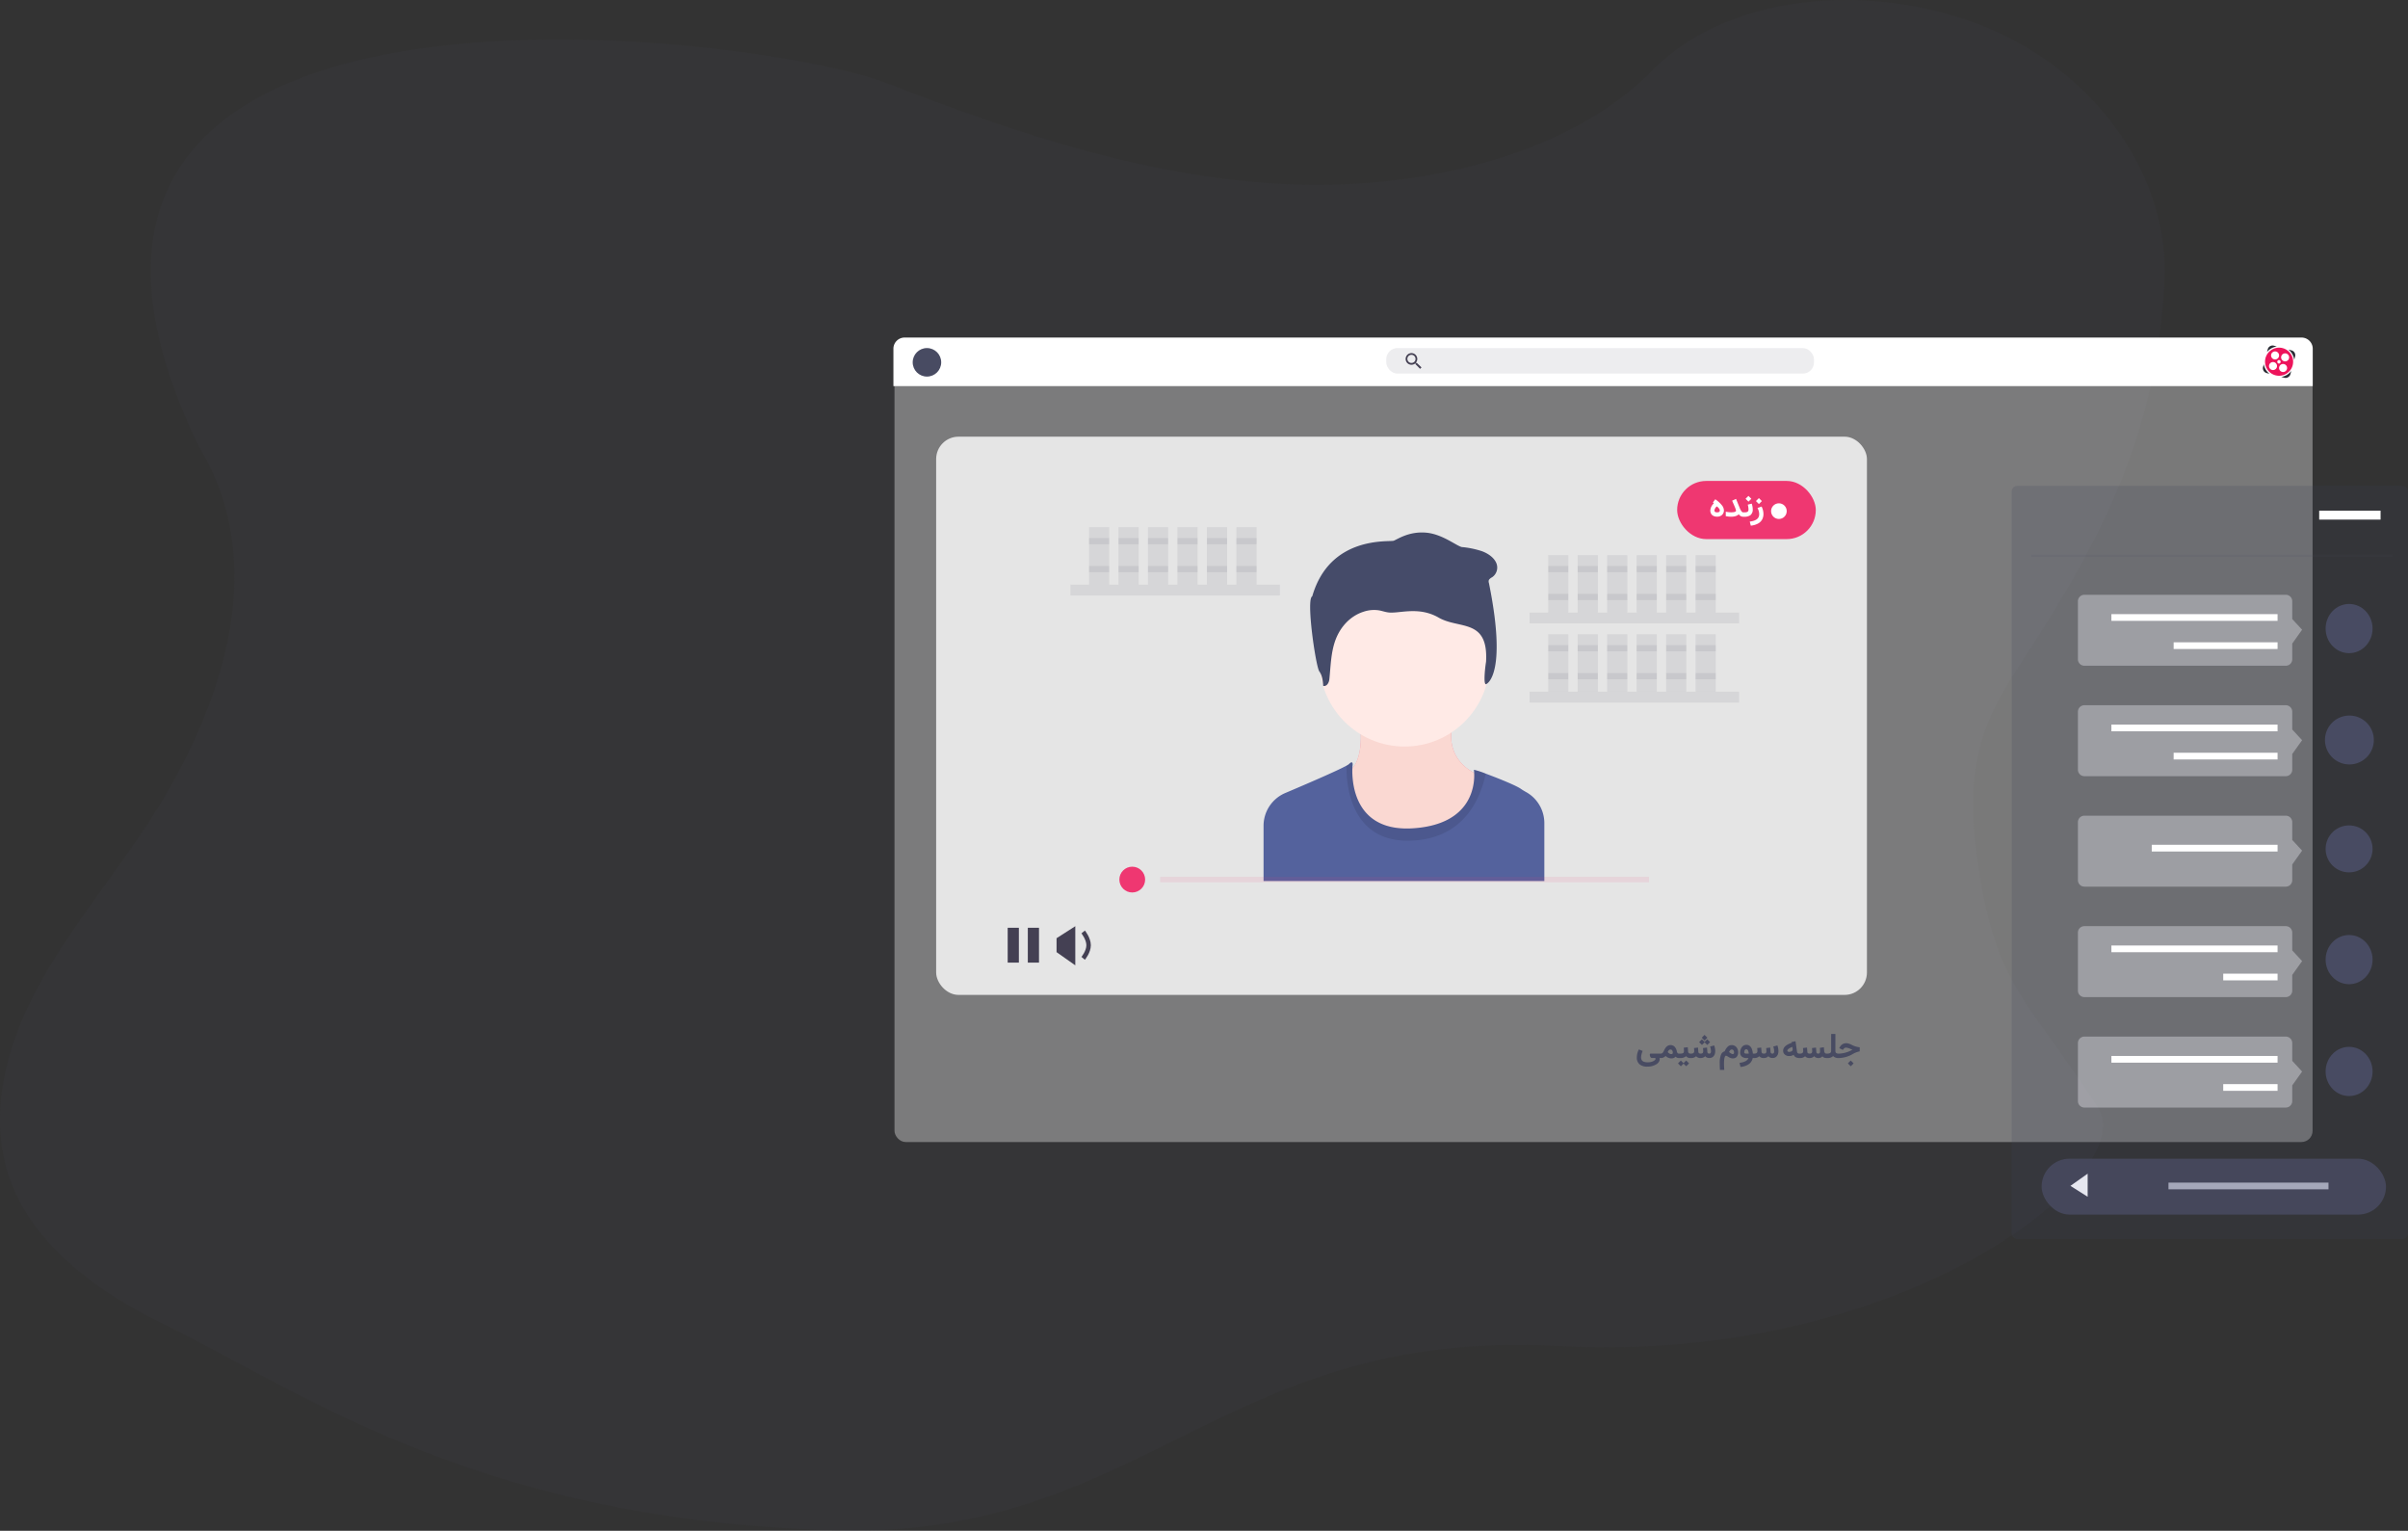 <svg xmlns="http://www.w3.org/2000/svg" width="1076.893" height="684.383" viewBox="0 0 1076.893 684.383">
  <rect x="0" y="0" width="1076.893" height="684.383" fill="#333333" stroke="none"/>
  <g id="undraw_youtube_tutorial_2gn3_1_" data-name="undraw_youtube_tutorial_2gn3 (1)" transform="translate(424.37 92.531)">
    <path id="Path_3808" data-name="Path 3808" d="M614.107,139.253c-63.9-2.214-124.758-22.854-182.868-45.417C375.4,72.153,11.14,23.945,123.973,256.505c33.033,54.035,9.7,120.657-26.127,173.4-16.759,24.751-36.279,48.354-49.237,74.7S29.655,561.133,40.989,588c11.246,26.638,38.026,46.643,67.036,60.712,58.93,28.579,135.661,84.748,286.82,91.726,149.906,10.214,181.832-90.29,336.965-81.887s260.274-77.177,241.5-106.337c-31.472-48.856-44.256-52.985-52.777-102.908s1.094-70.012,18.691-96.783c37.752-57.431,60.418-104.345,63.752-169.988,2.293-45.082-28.129-90.235-75.16-111.563-49.307-22.36-117.667-19.546-154.043,17.465C736.342,126.552,670.523,141.211,614.107,139.253Z" transform="translate(-459.371 -149.317)" fill="#484b62" opacity="0.1"/>
    <g id="Group_2730" data-name="Group 2730" transform="translate(-182.442 -71.953)">
      <rect id="Rectangle_1902" data-name="Rectangle 1902" width="634.181" height="358.648" rx="5" transform="translate(158.106 131.349)" fill="#fff" opacity="0.347"/>
      <path id="Rectangle_1904" data-name="Rectangle 1904" d="M5,0H629.743a5,5,0,0,1,5,5V21.721a0,0,0,0,1,0,0H0a0,0,0,0,1,0,0V5A5,5,0,0,1,5,0Z" transform="translate(157.621 130.333)" fill="#fff"/>
      <rect id="Rectangle_1906" data-name="Rectangle 1906" width="191.279" height="11.42" rx="5" transform="translate(378.032 135.029)" fill="#484b62" opacity="0.1"/>
      <path id="Path_3815" data-name="Path 3815" d="M695.815,225.631h-.321l-.12-.1a2.677,2.677,0,0,0,.63-1.713,2.607,2.607,0,1,0-2.6,2.626,2.689,2.689,0,0,0,1.713-.63l.12.1v.327l2.015,2.015.63-.63Zm-2.418,0a1.82,1.82,0,1,1,1.813-1.813,1.8,1.8,0,0,1-1.813,1.813Z" transform="translate(-304.099 -83.941)" fill="#444053"/>
      <circle id="Ellipse_119" data-name="Ellipse 119" cx="6.376" cy="6.376" r="6.376" transform="translate(166.241 135.029)" fill="#484b62"/>
      <g id="Group_2734" data-name="Group 2734" transform="translate(657.749 196.649)">
        <rect id="Rectangle_1986" data-name="Rectangle 1986" width="177.216" height="336.704" rx="2.43" transform="translate(0 0)" fill="#3f4158" opacity="0.188"/>
        <g id="Group_2722" data-name="Group 2722" transform="translate(29.599 48.683)">
          <ellipse id="Ellipse_118" data-name="Ellipse 118" cx="10.5" cy="11" rx="10.5" ry="11" transform="translate(110.774 4.107)" fill="#484b62"/>
          <path id="Path_3838" data-name="Path 3838" d="M2.9,0H92.954a2.894,2.894,0,0,1,2.9,2.884v7.968l4.4,4.775-4.4,6.171v7.042a2.894,2.894,0,0,1-2.9,2.884H2.9A2.894,2.894,0,0,1,0,28.839V2.884A2.894,2.894,0,0,1,2.9,0Z" transform="translate(0 0)" fill="#e6e7ef" opacity="0.4"/>
          <path id="Path_3839" data-name="Path 3839" d="M645.3,200.558H570.987" transform="translate(-556.017 -190.403)" fill="#fbfbfc" stroke="#fff" stroke-width="3"/>
          <path id="Path_3840" data-name="Path 3840" d="M617.461,200.558H570.987" transform="translate(-528.177 -177.813)" fill="#fbfbfc" stroke="#fff" stroke-width="3"/>
        </g>
        <path id="Path_3847" data-name="Path 3847" d="M10.927,0A10.927,10.927,0,1,1,0,10.927,10.927,10.927,0,0,1,10.927,0Z" transform="translate(140.085 102.677)" fill="#484b62"/>
        <path id="Path_3838-2" data-name="Path 3838" d="M2.9,0H92.954a2.894,2.894,0,0,1,2.9,2.884v7.968l4.4,4.775-4.4,6.171v7.042a2.894,2.894,0,0,1-2.9,2.884H2.9A2.894,2.894,0,0,1,0,28.839V2.884A2.894,2.894,0,0,1,2.9,0Z" transform="translate(29.599 98.065)" fill="#e6e7ef" opacity="0.4"/>
        <path id="Path_3839-2" data-name="Path 3839" d="M645.3,200.558H570.987" transform="translate(-526.418 -92.338)" fill="none" stroke="#fff" stroke-width="3"/>
        <path id="Path_3840-2" data-name="Path 3840" d="M617.461,200.558H570.987" transform="translate(-498.579 -79.749)" fill="none" stroke="#fff" stroke-width="3"/>
        <g id="Group_2728" data-name="Group 2728" transform="translate(29.599 246.21)">
          <ellipse id="Ellipse_118-2" data-name="Ellipse 118" cx="10.5" cy="11" rx="10.5" ry="11" transform="translate(110.774 4.58)" fill="#484b62"/>
          <path id="Path_3838-3" data-name="Path 3838" d="M2.9,0H92.954a2.894,2.894,0,0,1,2.9,2.884v7.968l4.4,4.775-4.4,6.171v7.042a2.894,2.894,0,0,1-2.9,2.884H2.9A2.894,2.894,0,0,1,0,28.839V2.884A2.894,2.894,0,0,1,2.9,0Z" transform="translate(0 0)" fill="#e6e7ef" opacity="0.4"/>
          <path id="Path_3839-3" data-name="Path 3839" d="M645.3,200.558H570.987" transform="translate(-556.017 -190.403)" fill="none" stroke="#fff" stroke-width="3"/>
          <path id="Path_3840-3" data-name="Path 3840" d="M595.289,200.558h-24.3" transform="translate(-506.005 -177.813)" fill="none" stroke="#fff" stroke-width="3"/>
        </g>
        <g id="Group_2724" data-name="Group 2724" transform="translate(29.599 147.446)">
          <circle id="Ellipse_118-3" data-name="Ellipse 118" cx="10.5" cy="10.5" r="10.5" transform="translate(110.774 4.344)" fill="#484b62"/>
          <path id="Path_3838-4" data-name="Path 3838" d="M2.9,0H92.954a2.894,2.894,0,0,1,2.9,2.884v7.968l4.4,4.775-4.4,6.171v7.042a2.894,2.894,0,0,1-2.9,2.884H2.9A2.894,2.894,0,0,1,0,28.839V2.884A2.894,2.894,0,0,1,2.9,0Z" transform="translate(0 0)" fill="#e6e7ef" opacity="0.4"/>
          <path id="Path_3839-4" data-name="Path 3839" d="M639.68,200.558H583.411" transform="translate(-550.396 -186.046)" fill="#fff" stroke="#fff" stroke-width="3"/>
        </g>
        <g id="Group_2725" data-name="Group 2725" transform="translate(29.599 196.828)">
          <ellipse id="Ellipse_118-4" data-name="Ellipse 118" cx="10.5" cy="11" rx="10.5" ry="11" transform="translate(110.774 3.962)" fill="#484b62"/>
          <path id="Path_3838-5" data-name="Path 3838" d="M2.9,0H92.954a2.894,2.894,0,0,1,2.9,2.884v7.968l4.4,4.775-4.4,6.171v7.042a2.894,2.894,0,0,1-2.9,2.884H2.9A2.894,2.894,0,0,1,0,28.839V2.884A2.894,2.894,0,0,1,2.9,0Z" transform="translate(0 0)" fill="#e6e7ef" opacity="0.4"/>
          <path id="Path_3839-5" data-name="Path 3839" d="M645.3,200.558H570.987" transform="translate(-556.017 -190.403)" fill="none" stroke="#fff" stroke-width="3"/>
          <path id="Path_3840-4" data-name="Path 3840" d="M595.289,200.558h-24.3" transform="translate(-506.005 -177.813)" fill="none" stroke="#fff" stroke-width="3"/>
        </g>
        <path id="Path_3841" data-name="Path 3841" d="M659.427,175.05H631.969" transform="translate(-494.473 -161.974)" fill="none" stroke="#fff" stroke-width="4"/>
        <path id="Path_3842" data-name="Path 3842" d="M704.941,187.572h-161.6" transform="translate(-534.567 -156.309)" fill="#fbfbfc" stroke="#484b62" stroke-width="1" opacity="0.1"/>
        <rect id="Rectangle_1987" data-name="Rectangle 1987" width="154" height="25" rx="12.5" transform="translate(13.372 300.79)" fill="#484b62" opacity="0.831"/>
        <path id="Path_3843" data-name="Path 3843" d="M561.015,382.2l-7.707,5.451,7.707,4.881Z" transform="translate(-527.059 -74.711)" fill="#e6e7ef"/>
        <path id="Path_3844" data-name="Path 3844" d="M657.126,384.987H585.565" transform="translate(-515.466 -71.998)" fill="#fff" stroke="#a5a8ba" stroke-width="3"/>
      </g>
      <g id="Group_2731" data-name="Group 2731" transform="translate(176.733 174.649)">
        <rect id="Rectangle_1903" data-name="Rectangle 1903" width="416.26" height="249.574" rx="10" transform="translate(0 0)" fill="#fff" opacity="0.8"/>
        <rect id="Rectangle_1927" data-name="Rectangle 1927" width="93.663" height="4.855" transform="translate(60.043 66.137)" fill="#484b62" opacity="0.1"/>
        <rect id="Rectangle_1928" data-name="Rectangle 1928" width="9.017" height="25.668" transform="translate(68.369 40.469)" fill="#484b62" opacity="0.1"/>
        <rect id="Rectangle_1929" data-name="Rectangle 1929" width="9.017" height="25.668" transform="translate(81.549 40.469)" fill="#484b62" opacity="0.1"/>
        <rect id="Rectangle_1930" data-name="Rectangle 1930" width="9.017" height="25.668" transform="translate(94.729 40.469)" fill="#484b62" opacity="0.1"/>
        <rect id="Rectangle_1931" data-name="Rectangle 1931" width="9.017" height="25.668" transform="translate(107.909 40.469)" fill="#484b62" opacity="0.1"/>
        <rect id="Rectangle_1932" data-name="Rectangle 1932" width="9.017" height="25.668" transform="translate(121.089 40.469)" fill="#484b62" opacity="0.1"/>
        <rect id="Rectangle_1933" data-name="Rectangle 1933" width="9.017" height="25.668" transform="translate(134.278 40.469)" fill="#484b62" opacity="0.1"/>
        <rect id="Rectangle_1934" data-name="Rectangle 1934" width="9.017" height="2.778" transform="translate(68.369 45.324)" fill="#484b62" opacity="0.1"/>
        <rect id="Rectangle_1935" data-name="Rectangle 1935" width="9.017" height="2.778" transform="translate(81.549 45.324)" fill="#484b62" opacity="0.1"/>
        <rect id="Rectangle_1936" data-name="Rectangle 1936" width="9.017" height="2.778" transform="translate(94.729 45.324)" fill="#484b62" opacity="0.1"/>
        <rect id="Rectangle_1937" data-name="Rectangle 1937" width="9.017" height="2.778" transform="translate(107.909 45.324)" fill="#484b62" opacity="0.1"/>
        <rect id="Rectangle_1938" data-name="Rectangle 1938" width="9.017" height="2.778" transform="translate(121.089 45.324)" fill="#484b62" opacity="0.1"/>
        <rect id="Rectangle_1939" data-name="Rectangle 1939" width="9.017" height="2.778" transform="translate(134.278 45.324)" fill="#484b62" opacity="0.1"/>
        <rect id="Rectangle_1940" data-name="Rectangle 1940" width="9.017" height="2.778" transform="translate(68.369 57.812)" fill="#484b62" opacity="0.1"/>
        <rect id="Rectangle_1941" data-name="Rectangle 1941" width="9.017" height="2.778" transform="translate(81.549 57.812)" fill="#484b62" opacity="0.1"/>
        <rect id="Rectangle_1942" data-name="Rectangle 1942" width="9.017" height="2.778" transform="translate(94.729 57.812)" fill="#484b62" opacity="0.1"/>
        <rect id="Rectangle_1943" data-name="Rectangle 1943" width="9.017" height="2.778" transform="translate(107.909 57.812)" fill="#484b62" opacity="0.1"/>
        <rect id="Rectangle_1944" data-name="Rectangle 1944" width="9.017" height="2.778" transform="translate(121.089 57.812)" fill="#484b62" opacity="0.1"/>
        <rect id="Rectangle_1945" data-name="Rectangle 1945" width="9.017" height="2.778" transform="translate(134.278 57.812)" fill="#484b62" opacity="0.1"/>
        <rect id="Rectangle_1946" data-name="Rectangle 1946" width="93.663" height="4.855" transform="translate(265.395 78.625)" fill="#484b62" opacity="0.1"/>
        <rect id="Rectangle_1947" data-name="Rectangle 1947" width="9.017" height="25.668" transform="translate(273.72 52.957)" fill="#484b62" opacity="0.1"/>
        <rect id="Rectangle_1948" data-name="Rectangle 1948" width="9.017" height="25.668" transform="translate(286.901 52.957)" fill="#484b62" opacity="0.1"/>
        <rect id="Rectangle_1949" data-name="Rectangle 1949" width="9.017" height="25.668" transform="translate(300.081 52.957)" fill="#484b62" opacity="0.1"/>
        <rect id="Rectangle_1950" data-name="Rectangle 1950" width="9.017" height="25.668" transform="translate(313.27 52.957)" fill="#484b62" opacity="0.1"/>
        <rect id="Rectangle_1951" data-name="Rectangle 1951" width="9.017" height="25.668" transform="translate(326.45 52.957)" fill="#484b62" opacity="0.1"/>
        <rect id="Rectangle_1952" data-name="Rectangle 1952" width="9.017" height="25.668" transform="translate(339.63 52.957)" fill="#484b62" opacity="0.1"/>
        <rect id="Rectangle_1953" data-name="Rectangle 1953" width="9.017" height="2.778" transform="translate(273.72 57.812)" fill="#484b62" opacity="0.1"/>
        <rect id="Rectangle_1954" data-name="Rectangle 1954" width="9.017" height="2.778" transform="translate(286.901 57.812)" fill="#484b62" opacity="0.1"/>
        <rect id="Rectangle_1955" data-name="Rectangle 1955" width="9.017" height="2.778" transform="translate(300.081 57.812)" fill="#484b62" opacity="0.1"/>
        <rect id="Rectangle_1956" data-name="Rectangle 1956" width="9.017" height="2.778" transform="translate(313.27 57.812)" fill="#484b62" opacity="0.1"/>
        <rect id="Rectangle_1957" data-name="Rectangle 1957" width="9.017" height="2.778" transform="translate(326.45 57.812)" fill="#484b62" opacity="0.1"/>
        <rect id="Rectangle_1958" data-name="Rectangle 1958" width="9.017" height="2.778" transform="translate(339.63 57.812)" fill="#484b62" opacity="0.1"/>
        <rect id="Rectangle_1959" data-name="Rectangle 1959" width="9.017" height="2.778" transform="translate(273.72 70.3)" fill="#484b62" opacity="0.1"/>
        <rect id="Rectangle_1960" data-name="Rectangle 1960" width="9.017" height="2.778" transform="translate(286.901 70.3)" fill="#484b62" opacity="0.1"/>
        <rect id="Rectangle_1961" data-name="Rectangle 1961" width="9.017" height="2.778" transform="translate(300.081 70.3)" fill="#484b62" opacity="0.1"/>
        <rect id="Rectangle_1962" data-name="Rectangle 1962" width="9.017" height="2.778" transform="translate(313.27 70.3)" fill="#484b62" opacity="0.1"/>
        <rect id="Rectangle_1963" data-name="Rectangle 1963" width="9.017" height="2.778" transform="translate(326.45 70.3)" fill="#484b62" opacity="0.1"/>
        <rect id="Rectangle_1964" data-name="Rectangle 1964" width="9.017" height="2.778" transform="translate(339.63 70.3)" fill="#484b62" opacity="0.1"/>
        <rect id="Rectangle_1965" data-name="Rectangle 1965" width="93.663" height="4.855" transform="translate(265.395 114.002)" fill="#484b62" opacity="0.1"/>
        <rect id="Rectangle_1966" data-name="Rectangle 1966" width="9.017" height="25.668" transform="translate(273.72 88.335)" fill="#484b62" opacity="0.1"/>
        <rect id="Rectangle_1967" data-name="Rectangle 1967" width="9.017" height="25.668" transform="translate(286.901 88.335)" fill="#484b62" opacity="0.1"/>
        <rect id="Rectangle_1968" data-name="Rectangle 1968" width="9.017" height="25.668" transform="translate(300.081 88.335)" fill="#484b62" opacity="0.1"/>
        <rect id="Rectangle_1969" data-name="Rectangle 1969" width="9.017" height="25.668" transform="translate(313.27 88.335)" fill="#484b62" opacity="0.1"/>
        <rect id="Rectangle_1970" data-name="Rectangle 1970" width="9.017" height="25.668" transform="translate(326.45 88.335)" fill="#484b62" opacity="0.1"/>
        <rect id="Rectangle_1971" data-name="Rectangle 1971" width="9.017" height="25.668" transform="translate(339.63 88.335)" fill="#484b62" opacity="0.1"/>
        <rect id="Rectangle_1972" data-name="Rectangle 1972" width="9.017" height="2.778" transform="translate(273.72 93.189)" fill="#484b62" opacity="0.1"/>
        <rect id="Rectangle_1973" data-name="Rectangle 1973" width="9.017" height="2.778" transform="translate(286.901 93.189)" fill="#484b62" opacity="0.1"/>
        <rect id="Rectangle_1974" data-name="Rectangle 1974" width="9.017" height="2.778" transform="translate(300.081 93.189)" fill="#484b62" opacity="0.1"/>
        <rect id="Rectangle_1975" data-name="Rectangle 1975" width="9.017" height="2.778" transform="translate(313.27 93.189)" fill="#484b62" opacity="0.1"/>
        <rect id="Rectangle_1976" data-name="Rectangle 1976" width="9.017" height="2.778" transform="translate(326.45 93.189)" fill="#484b62" opacity="0.1"/>
        <rect id="Rectangle_1977" data-name="Rectangle 1977" width="9.017" height="2.778" transform="translate(339.63 93.189)" fill="#484b62" opacity="0.1"/>
        <rect id="Rectangle_1978" data-name="Rectangle 1978" width="9.017" height="2.778" transform="translate(273.72 105.677)" fill="#484b62" opacity="0.1"/>
        <rect id="Rectangle_1979" data-name="Rectangle 1979" width="9.017" height="2.778" transform="translate(286.901 105.677)" fill="#484b62" opacity="0.1"/>
        <rect id="Rectangle_1980" data-name="Rectangle 1980" width="9.017" height="2.778" transform="translate(300.081 105.677)" fill="#484b62" opacity="0.1"/>
        <rect id="Rectangle_1981" data-name="Rectangle 1981" width="9.017" height="2.778" transform="translate(313.27 105.677)" fill="#484b62" opacity="0.1"/>
        <rect id="Rectangle_1982" data-name="Rectangle 1982" width="9.017" height="2.778" transform="translate(326.45 105.677)" fill="#484b62" opacity="0.1"/>
        <rect id="Rectangle_1983" data-name="Rectangle 1983" width="9.017" height="2.778" transform="translate(339.63 105.677)" fill="#484b62" opacity="0.1"/>
        <path id="Path_3823" data-name="Path 3823" d="M481.1,424.055s3.37,18.217-4.154,24.165,6.376,41.6,29.311,37.436,32.281-34.066,32.281-34.066-22.972-4.755-14.455-28.92Z" transform="translate(-291.909 -298.894)" fill="#ee8e9e"/>
        <path id="Path_3824" data-name="Path 3824" d="M481.1,424.055s3.37,18.217-4.154,24.165,6.376,41.6,29.311,37.436,32.281-34.066,32.281-34.066-22.972-4.755-14.455-28.92Z" transform="translate(-291.909 -298.894)" fill="#fad8d2"/>
        <circle id="Ellipse_108" data-name="Ellipse 108" cx="38.028" cy="38.028" r="38.028" transform="translate(171.468 62.475)" fill="#ffeae6"/>
        <path id="Path_3825" data-name="Path 3825" d="M560.32,473.829v25.85H434.75V475a15.922,15.922,0,0,1,9.72-14.665l3.6-1.53c9.109-3.88,20.175-8.7,23.791-10.7a5.949,5.949,0,0,0,1.111-.72c1.976-1.977,1.585.592,1.585.592s-.055.492-.091,1.339c-.219,5.82.619,28.692,27.426,26.788,26.151-1.822,27.326-19.51,27.061-24.711a14.072,14.072,0,0,0-.118-1.439,33.784,33.784,0,0,1,5.292,1.731c5.465,2.022,13.535,5.265,15.694,6.795.674.474,1.494.966,2.386,1.466a15.692,15.692,0,0,1,2.824,2.013,15.949,15.949,0,0,1,5.292,11.868Z" transform="translate(-288.33 -301.031)" fill="#54629d"/>
        <path id="Path_3826" data-name="Path 3826" d="M537.754,451.686c-2.213,10.256-9.163,29.466-34.212,29.967-26.688.528-28.236-26.014-28.063-33.547a5.383,5.383,0,0,0,1.12-.72c1.986-1.976,1.585.592,1.585.592s-3.361,30.3,27.326,28.127,26.916-26.141,26.916-26.141A37.412,37.412,0,0,1,537.754,451.686Z" transform="translate(-291.96 -301.031)" opacity="0.1"/>
        <path id="Path_3827" data-name="Path 3827" d="M460.085,395.446c1.384,1.94,1.594,4.281,1.767,6.522,1.649.346,2.578-1.521,2.733-2.933.61-5.747.656-11.6,2.587-17.16s6.148-10.93,12.624-13.052a14.646,14.646,0,0,1,6.9-.656c1.375.228,2.669.711,4.035.911,4.737.783,13.575-2.945,22.759,2.36s22.269.231,21.18,19.725c-.535,3.232-1.212,10.329,0,10.029.542-.183,9.515-4.6,1.293-45.194a2.032,2.032,0,0,1,0-1.467,3.909,3.909,0,0,1,1.385-1.129,5.228,5.228,0,0,0,1.767-6.676c-1.1-2.25-3.525-3.962-6.258-4.982a40.8,40.8,0,0,0-8.535-1.822c-1.913.273-8.612-5.746-16.348-6.464s-12.882,2.936-14.594,3.594c-1.829.7-28.532-2.572-36.443,24.866C454.092,363.1,458.526,393.288,460.085,395.446Z" transform="translate(-288.745 -290.534)" fill="#454b69"/>
        <rect id="Rectangle_1984" data-name="Rectangle 1984" width="218.605" height="2.432" transform="translate(100.194 196.799)" fill="#ef3771" opacity="0.1"/>
        <circle id="Ellipse_109" data-name="Ellipse 109" cx="5.766" cy="5.766" r="5.766" transform="translate(81.931 192.245)" fill="#ef3771"/>
        <g id="Group_2735" data-name="Group 2735" transform="translate(-70)">
          <path id="Path_3845" data-name="Path 3845" d="M271.223,361.7v6.225l8.38,5.9v-17.5Z" transform="translate(-147.375 -137.472)" fill="#444053"/>
          <path id="Path_3846" data-name="Path 3846" d="M279.79,358.377s2.426,2.987,2.426,5.935-2.426,5.854-2.426,5.854" transform="translate(-144.038 -136.947)" fill="none" stroke="#444053" stroke-width="2"/>
        </g>
        <rect id="Rectangle_2013" data-name="Rectangle 2013" width="62" height="26" rx="13" transform="translate(331.388 19.791)" fill="#ef3771"/>
        <path id="Path_3895" data-name="Path 3895" d="M43.494,218.86v15.581" transform="translate(0 0.695)" fill="none" stroke="#444053" stroke-width="5"/>
        <path id="Path_3896" data-name="Path 3896" d="M43.494,218.86v15.581" transform="translate(-9 0.695)" fill="none" stroke="#444053" stroke-width="5"/>
      </g>
      <path id="Path_3897" data-name="Path 3897" d="M-89.288-1.97a.451.451,0,0,1,.168.029.382.382,0,0,1,.117.07.337.337,0,0,1,.077.117q.033.077.051.132a.651.651,0,0,1,.026.15q.007.1.007.143v.7q0,.055-.011.172a.518.518,0,0,1-.04.176q-.029.059-.077.135a.267.267,0,0,1-.128.11.5.5,0,0,1-.19.033H-89.9a1.3,1.3,0,0,1,.1.549,2.079,2.079,0,0,1-.161.754,3.064,3.064,0,0,1-1.282,1.45,7.462,7.462,0,0,1-4.094,1.091A5.179,5.179,0,0,1-98.832,2.8a3.831,3.831,0,0,1-1.194-3.073,7.781,7.781,0,0,1,.769-3.318l.117-.249.256.1,1.194.476.271.11-.11.271a7.28,7.28,0,0,0-.6,2.571,2.339,2.339,0,0,0,.3,1.234,1.822,1.822,0,0,0,.945.736,4.807,4.807,0,0,0,1.666.256,6.966,6.966,0,0,0,1.3-.114,4.889,4.889,0,0,0,1.088-.333,3.339,3.339,0,0,0,.656-.381,1.891,1.891,0,0,0,.421-.432.629.629,0,0,0,.117-.33.282.282,0,0,0-.128-.253,1.141,1.141,0,0,0-.546-.084h-1a.783.783,0,0,1-.535-.282,1.545,1.545,0,0,1-.3-.626,2.986,2.986,0,0,1-.062-.308,1.814,1.814,0,0,1-.018-.249.918.918,0,0,1,.007-.121.95.95,0,0,1,.029-.132.3.3,0,0,1,.084-.135.493.493,0,0,1,.15-.1l.051-.015h4.622Zm4.592.205a.817.817,0,0,0,.593-.154.766.766,0,0,0,.154-.564,1.6,1.6,0,0,0-.04-.359,2.166,2.166,0,0,0-.106-.337,1.215,1.215,0,0,0-.223-.355.8.8,0,0,0-.3-.2,1.112,1.112,0,0,0-.4-.066q-.725-.015-1.194,1.157a3.369,3.369,0,0,0,.795.667A1.473,1.473,0,0,0-84.7-1.765Zm.081,1.926A3.777,3.777,0,0,1-87.164-.923a3.181,3.181,0,0,1-.974.692A2.662,2.662,0,0,1-89.229,0h-.154a.787.787,0,0,1-.63-.264,1,1,0,0,1-.227-.674v-.139a.911.911,0,0,1,.231-.645.812.812,0,0,1,.626-.249h.117a1.148,1.148,0,0,0,.938-.564,5.165,5.165,0,0,0,.52-.945q1.033-2.292,2.783-2.3a2.539,2.539,0,0,1,2.1.981,4.17,4.17,0,0,1,.754,1.692,1.981,1.981,0,0,0,.344.879.665.665,0,0,0,.52.256h.11a.48.48,0,0,1,.183.033.273.273,0,0,1,.128.106q.048.073.077.128a.48.48,0,0,1,.04.172l.015.157q0,.04,0,.168l0,.128v.139a4.094,4.094,0,0,1-.022.564A.426.426,0,0,1-81.195,0h-.117a1.779,1.779,0,0,1-1.377-.63A2.471,2.471,0,0,1-83-.341a2.276,2.276,0,0,1-.348.223,2.266,2.266,0,0,1-.388.157,2.679,2.679,0,0,1-.425.092A3.434,3.434,0,0,1-84.615.161Zm3.091,2.123,1.066-1.066.11-.11.11.11,1.074,1.074.008.008.016-.016,1.066-1.066.11-.11.11.11,1.074,1.074.11.11-.11.11-1.066,1.066-.11.11-.11-.11L-79.142,2.5-79.15,2.5l-.016.016-1.066,1.066-.11.11-.11-.11L-81.524,2.5l-.11-.11ZM-75.5-.937V-.67q0,.055-.007.15a1.061,1.061,0,0,1-.022.157.857.857,0,0,1-.048.139.348.348,0,0,1-.081.121.389.389,0,0,1-.121.073A.43.43,0,0,1-75.943,0h-.073a2.452,2.452,0,0,1-2.029-.835A3.417,3.417,0,0,1-80.55,0h-.762a.787.787,0,0,1-.63-.264,1,1,0,0,1-.227-.674v-.139a.911.911,0,0,1,.231-.645.812.812,0,0,1,.626-.249h.725q1.45,0,1.582-.7a2.869,2.869,0,0,0,.044-.549q0-.212-.022-.527l-.037-.6-.022-.278.278-.029,1.208-.146.3-.029.022.3.117,1.545a1.143,1.143,0,0,0,.3.776A1.18,1.18,0,0,0-76-1.97h.059a.48.48,0,0,1,.183.033.267.267,0,0,1,.128.11,1.408,1.408,0,0,1,.077.139.559.559,0,0,1,.04.179q.011.117.015.176t0,.179q0,.121,0,.143Zm3.429-6.283,1.042-1.042.11-.11.11.11,1.05,1.05.031.031.039-.039,1.042-1.042.11-.11.11.11,1.05,1.05.11.11-.11.11-1.042,1.042-.11.11-.11-.11L-69.692-7l-.031-.031-.039.039-1.042,1.042-.11.11-.11-.11L-72.075-7l-.11-.11ZM-70.9-9.188l1.042-1.042.11-.11.11.11,1.05,1.05.11.11-.11.11L-69.63-7.918l-.11.11-.11-.11-1.05-1.05-.11-.11Zm3.283,9.18A2.97,2.97,0,0,1-68.359-.1a2.1,2.1,0,0,1-.619-.267,1.777,1.777,0,0,1-.476-.45A2.7,2.7,0,0,1-71.49,0a2.453,2.453,0,0,1-2.036-.8,3.062,3.062,0,0,1-2.336.8h-.19a.8.8,0,0,1-.634-.264.986.986,0,0,1-.231-.674v-.139a.9.9,0,0,1,.234-.648.83.83,0,0,1,.63-.245h.205a1.84,1.84,0,0,0,1.128-.267,1.015,1.015,0,0,0,.344-.831q0-.4-.022-.667l-.044-.447-.022-.286.278-.029,1.208-.146.308-.029.022.3.117,1.545a1.106,1.106,0,0,0,.132.491.67.67,0,0,0,.333.275,1.58,1.58,0,0,0,.59.092,1.649,1.649,0,0,0,.652-.106.69.69,0,0,0,.352-.322,1.356,1.356,0,0,0,.117-.582q0-.388-.015-.608l-.044-.6-.015-.278.278-.029,1.208-.146.3-.029.022.3.117,1.545a1.008,1.008,0,0,0,.234.659.872.872,0,0,0,.623.19.688.688,0,0,0,.586-.242,1.459,1.459,0,0,0,.183-.85,6.764,6.764,0,0,0-.308-1.787l-.088-.293.293-.073,1.282-.337.271-.066.081.264a7.425,7.425,0,0,1,.374,2.241v.044a4.1,4.1,0,0,1-.253,1.443A2.686,2.686,0,0,1-65.96-.564,2.425,2.425,0,0,1-67.616-.007Zm10.4-1.765a.926.926,0,0,0,.388-.066.412.412,0,0,0,.205-.22,1.13,1.13,0,0,0,.066-.432,1.791,1.791,0,0,0-.037-.366,1.924,1.924,0,0,0-.1-.337.975.975,0,0,0-.337-.461,1,1,0,0,0-.557-.154q-.725-.007-1.187,1.135A5.935,5.935,0,0,0-57.839-2,1.462,1.462,0,0,0-57.22-1.772Zm2.5-.813a3.18,3.18,0,0,1-.557,1.926,1.879,1.879,0,0,1-.776.619,2.694,2.694,0,0,1-1.091.209A3.854,3.854,0,0,1-59.095-.52q-.168-.1-.352-.205t-.381-.2a.811.811,0,0,0-.417-.088.321.321,0,0,0-.22.106,1.1,1.1,0,0,0-.216.363,3.7,3.7,0,0,0-.187.634A7.783,7.783,0,0,0-61,1.066q-.048.6-.048,1.337,0,.71.026,1.359t.077,1.227l.022.322h-1.934l-.022-.278q-.088-1.4-.081-2.659a9.692,9.692,0,0,1,.608-3.962,2.5,2.5,0,0,1,1.626-1.428,5.723,5.723,0,0,1,1.34-2.054,2.559,2.559,0,0,1,1.772-.707,2.77,2.77,0,0,1,1.187.234,2.552,2.552,0,0,1,.93.725,3.646,3.646,0,0,1,.337.491,3.047,3.047,0,0,1,.242.538,3.558,3.558,0,0,1,.143.582A3.972,3.972,0,0,1-54.722-2.585Zm4.731.608q-.19-1.941-1.1-1.941a.745.745,0,0,0-.483.154,1.119,1.119,0,0,0-.315.527A2.071,2.071,0,0,0-52-2.585a.54.54,0,0,0,.212.469A1.461,1.461,0,0,0-51-1.963Q-50.32-1.97-49.991-1.978Zm1.853.007h.447q.439,0,.439.959v.073q0,.945-.439.938L-48.2-.007a4.32,4.32,0,0,1-1.677,2.681,7.429,7.429,0,0,1-3.53,1.282l-.264.029-.059-.249-.315-1.26-.081-.308.322-.051q3.04-.447,3.713-2.109-.344.007-.769.007a3.376,3.376,0,0,1-2.2-.637,2.256,2.256,0,0,1-.769-1.853,4.139,4.139,0,0,1,.41-1.809,2.879,2.879,0,0,1,.989-1.194A2.514,2.514,0,0,1-51-5.889a2.252,2.252,0,0,1,1.436.472,3.176,3.176,0,0,1,.952,1.337A8.025,8.025,0,0,1-48.138-1.97Zm8.782,1.963A2.97,2.97,0,0,1-40.1-.1a2.1,2.1,0,0,1-.619-.267,1.777,1.777,0,0,1-.476-.45A2.7,2.7,0,0,1-43.23,0a2.453,2.453,0,0,1-2.036-.8A3.062,3.062,0,0,1-47.6,0h-.19a.8.8,0,0,1-.634-.264.986.986,0,0,1-.231-.674v-.139a.9.9,0,0,1,.234-.648.83.83,0,0,1,.63-.245h.205a1.84,1.84,0,0,0,1.128-.267,1.015,1.015,0,0,0,.344-.831q0-.4-.022-.667l-.044-.447-.022-.286.278-.029,1.208-.146.308-.029.022.3.117,1.545a1.106,1.106,0,0,0,.132.491.67.67,0,0,0,.333.275,1.58,1.58,0,0,0,.59.092,1.649,1.649,0,0,0,.652-.106.69.69,0,0,0,.352-.322,1.356,1.356,0,0,0,.117-.582q0-.388-.015-.608l-.044-.6-.015-.278.278-.029,1.208-.146.3-.029.022.3.117,1.545a1.008,1.008,0,0,0,.234.659.872.872,0,0,0,.623.19.688.688,0,0,0,.586-.242,1.459,1.459,0,0,0,.183-.85,6.764,6.764,0,0,0-.308-1.787l-.088-.293.293-.073,1.282-.337.271-.066.081.264a7.425,7.425,0,0,1,.374,2.241v.044a4.1,4.1,0,0,1-.253,1.443A2.686,2.686,0,0,1-37.7-.564,2.425,2.425,0,0,1-39.356-.007Zm4.749-3.259q0-2.271,3.831-3.523l-.015-.081-.051-.278.278-.059,1.194-.249.3-.059.044.308.608,4.3a1.113,1.113,0,0,0,.315.721,1.126,1.126,0,0,0,.754.216h.146q.439,0,.439.857v.176q0,.938-.439.938h-.176a3.17,3.17,0,0,1-1.593-.37A2.108,2.108,0,0,1-29.9-1.465a3.278,3.278,0,0,1-1.882.571A2.7,2.7,0,0,1-34.314-2.1a2.037,2.037,0,0,1-.22-.542A2.559,2.559,0,0,1-34.607-3.267Zm4.116-1.707a6.758,6.758,0,0,0-1.685.864q-.542.425-.542.754a.54.54,0,0,0,.187.458,1.2,1.2,0,0,0,.692.143,1.985,1.985,0,0,0,1.055-.3.878.878,0,0,0,.381-.428,1.285,1.285,0,0,0,.037-.67ZM-18.853,0a2.6,2.6,0,0,1-1.069-.209A1.968,1.968,0,0,1-20.7-.82,2.707,2.707,0,0,1-22.749,0a2.425,2.425,0,0,1-2.036-.8,3.062,3.062,0,0,1-2.336.8h-.19a.8.8,0,0,1-.634-.264.986.986,0,0,1-.231-.674v-.139a.9.9,0,0,1,.234-.648.83.83,0,0,1,.63-.245h.205a1.84,1.84,0,0,0,1.128-.267,1.015,1.015,0,0,0,.344-.831q0-.4-.022-.667l-.044-.447-.022-.286.278-.029,1.208-.146.308-.029.022.3.117,1.545a1.106,1.106,0,0,0,.132.491.67.67,0,0,0,.333.275,1.58,1.58,0,0,0,.59.092,1.258,1.258,0,0,0,.857-.234,1.031,1.031,0,0,0,.264-.776q0-.388-.015-.608l-.044-.6-.015-.278.278-.029,1.208-.146.3-.029.022.3.117,1.545q.007.11.022.2a1.085,1.085,0,0,0,.04.165.917.917,0,0,0,.059.139.755.755,0,0,0,.073.114.445.445,0,0,0,.092.088.728.728,0,0,0,.114.066.738.738,0,0,0,.135.048,1.01,1.01,0,0,0,.157.026q.084.007.179.007a1,1,0,0,0,.355-.055.59.59,0,0,0,.249-.187.84.84,0,0,0,.154-.359,2.493,2.493,0,0,0,.04-.557q0-.315-.029-.681l-.044-.447-.022-.264.264-.051,1.208-.212.315-.059.029.322.117,1.238a1.826,1.826,0,0,0,.326,1.018.921.921,0,0,0,.736.3h.132a.473.473,0,0,1,.187.033.276.276,0,0,1,.125.106q.048.073.077.128a.48.48,0,0,1,.04.172l.015.157q0,.04,0,.168l0,.128v.139q0,.029.007.1Q-14.6,0-15.059,0h-.117a2.987,2.987,0,0,1-1.1-.187,1.643,1.643,0,0,1-.751-.575A2.257,2.257,0,0,1-18.853,0Zm4.043,0h-.366a.787.787,0,0,1-.63-.264.976.976,0,0,1-.234-.674v-.139a.886.886,0,0,1,.234-.645.824.824,0,0,1,.63-.249h.381q1.655,0,1.655-1.216v-7.566h1.9v7.566q0,1.216,1.362,1.216h.125q.469-.007.469.894v.139q0,.938-.469.938h-.11a3.152,3.152,0,0,1-2.388-.872A3.389,3.389,0,0,1-14.81,0Zm9.26,2.284,1.066-1.066.11-.11.11.11,1.074,1.074.11.11-.11.11L-4.257,3.577l-.11.11-.11-.11L-5.55,2.5l-.11-.11ZM-9.836,0a.8.8,0,0,1-.634-.264A.986.986,0,0,1-10.7-.937v-.139a.9.9,0,0,1,.234-.648.83.83,0,0,1,.63-.245H-9.4A13.244,13.244,0,0,0-3.6-3.713Q-3.977-3.86-4.57-4.1a6.5,6.5,0,0,0-1.846-.557,1.366,1.366,0,0,0-.626.139,1.569,1.569,0,0,0-.509.432l-.205.271-.146.183-.212-.1-1.128-.557-.286-.139.168-.278.117-.2A3.191,3.191,0,0,1-6.409-6.621a4.029,4.029,0,0,1,1.095.165,7.6,7.6,0,0,1,1.256.494A9.736,9.736,0,0,0-.63-4.827l.278.015v.286L-.366-3.215v.271l-.264.022a10.3,10.3,0,0,0-3,1.23A12.7,12.7,0,0,1-9.485,0Z" transform="translate(590.121 452.439)" fill="#484b62"/>
      <g id="Group_2733" data-name="Group 2733" transform="translate(770.068 133.891)">
        <path id="Shape" d="M4.412.43,3.076.076A2.243,2.243,0,0,0,.333,1.668L0,2.925A6.87,6.87,0,0,1,4.412.43Z" transform="translate(1.84 0)" fill="#292a33"/>
        <path id="Shape-2" data-name="Shape" d="M.4,0,.076,1.23A2.243,2.243,0,0,0,1.668,3.973l1.272.339A6.872,6.872,0,0,1,.4,0Z" transform="translate(0 8.338)" fill="#292a33"/>
        <path id="Shape-3" data-name="Shape" d="M1.438.38,0,0A6.87,6.87,0,0,1,2.629,4.6l.392-1.484A2.243,2.243,0,0,0,1.438.38Z" transform="translate(11.381 1.793)" fill="#292a33"/>
        <path id="Shape-4" data-name="Shape" d="M0,2.68l1.368.363A2.243,2.243,0,0,0,4.111,1.45L4.5,0A6.874,6.874,0,0,1,0,2.68Z" transform="translate(8.2 11.368)" fill="#292a33"/>
        <path id="Shape-5" data-name="Shape" d="M6.285,12.565h0a6.283,6.283,0,1,1,2.4-.478A6.265,6.265,0,0,1,6.284,12.565Zm1.787-5.27A1.794,1.794,0,1,0,9.834,9.429h0a1.794,1.794,0,0,0-1.427-2.1A1.816,1.816,0,0,0,8.071,7.295Zm-4.5-.867A1.794,1.794,0,0,0,3.23,9.983a1.816,1.816,0,0,0,.341.033A1.794,1.794,0,0,0,3.908,6.46,1.828,1.828,0,0,0,3.568,6.428Zm2.675-.9a.8.8,0,0,0-.151,1.58h0a.813.813,0,0,0,.148.014.8.8,0,0,0,0-1.594ZM8.651,6.1h0A1.792,1.792,0,1,0,7.225,4,1.81,1.81,0,0,0,8.651,6.1l0,0ZM4.485,1.679a1.794,1.794,0,0,0-.337,3.555,1.831,1.831,0,0,0,.341.033,1.794,1.794,0,0,0,0-3.588Z" transform="translate(0.961 0.962)" fill="#ed145b"/>
      </g>
      <path id="Path_3898" data-name="Path 3898" d="M-21.226-4.629a2.781,2.781,0,0,0-1.106,1.765.818.818,0,0,0,.267.681,1.525,1.525,0,0,0,.927.212,2.721,2.721,0,0,0,.48-.037,1.331,1.331,0,0,0,.344-.106.624.624,0,0,0,.227-.179.693.693,0,0,0,.121-.253,1.317,1.317,0,0,0,.037-.326,1.018,1.018,0,0,0-.128-.45,3.072,3.072,0,0,0-.425-.593A6.6,6.6,0,0,0-21.226-4.629Zm-.491-3.01a13.129,13.129,0,0,1,2.71,2.5,3.837,3.837,0,0,1,.916,2.314,2.647,2.647,0,0,1-1.348,2.38,3.154,3.154,0,0,1-1.692.417,3.631,3.631,0,0,1-1.641-.344,2.367,2.367,0,0,1-1.047-.97,2.982,2.982,0,0,1-.352-1.483,4.738,4.738,0,0,1,1.6-3.179l-.234-.2-.212-.176.168-.22.725-.981.176-.227Zm6.841,7.632A11.69,11.69,0,0,1-17.021-.22l-.242-.044V-2.256l.352.073a10.256,10.256,0,0,0,2.073.205,8.06,8.06,0,0,0,1.047-.059,2.537,2.537,0,0,0,.674-.176.986.986,0,0,0,.337-.227.409.409,0,0,0,.1-.264,2.816,2.816,0,0,0-.168-.688q-.154-.491-.476-1.245L-14.3-6.907l-.11-.264.256-.117,1.208-.557.278-.125.117.278,1.494,3.684a6.345,6.345,0,0,0,.806,1.538q.4.5.652.5h.146q.439,0,.439.894v.132q0,.945-.439.945h-.146a2.307,2.307,0,0,1-1.838-1.106,3.441,3.441,0,0,1-.908.623A4.932,4.932,0,0,1-13.5-.125,7.465,7.465,0,0,1-14.875-.007ZM-8.994,0h-.557a.8.8,0,0,1-.634-.264.986.986,0,0,1-.231-.674v-.139a.9.9,0,0,1,.234-.648.83.83,0,0,1,.63-.245h.557a3.308,3.308,0,0,0,1.414-.2A1.157,1.157,0,0,0-7.1-3.259a7.825,7.825,0,0,0-.256-1.868l-.073-.286.286-.066,1.223-.308.264-.059.088.256a7.8,7.8,0,0,1,.366,2.307A3.063,3.063,0,0,1-6.3-.652,4.509,4.509,0,0,1-8.994,0Zm.7-8.139L-7.23-9.2l.11-.11.11.11,1.074,1.074.11.11-.11.11L-7-6.846l-.11.11-.11-.11L-8.3-7.919l-.11-.11Zm7.176,3.832A7.612,7.612,0,0,1-.41-1.274a5.135,5.135,0,0,1-.619,2.582,4.578,4.578,0,0,1-1.82,1.75,8.409,8.409,0,0,1-2.966.9l-.264.037-.059-.256L-6.453,2.49l-.081-.322.322-.044Q-3.083,1.7-2.468-.132a3.462,3.462,0,0,0,.154-1.055A5.813,5.813,0,0,0-2.93-3.625l-.139-.293.308-.11,1.274-.432.256-.088ZM-3.659-7.114l1.1-1.1.113-.113.113.113,1.109,1.109.113.113-.113.113-1.1,1.1-.113.113-.113-.113L-3.659-6.888-3.773-7Z" transform="translate(547.122 210.439)" fill="#fff"/>
      <circle id="Ellipse_129" data-name="Ellipse 129" cx="3.5" cy="3.5" r="3.5" transform="translate(550.121 204.439)" fill="#fff"/>
    </g>
  </g>
</svg>

